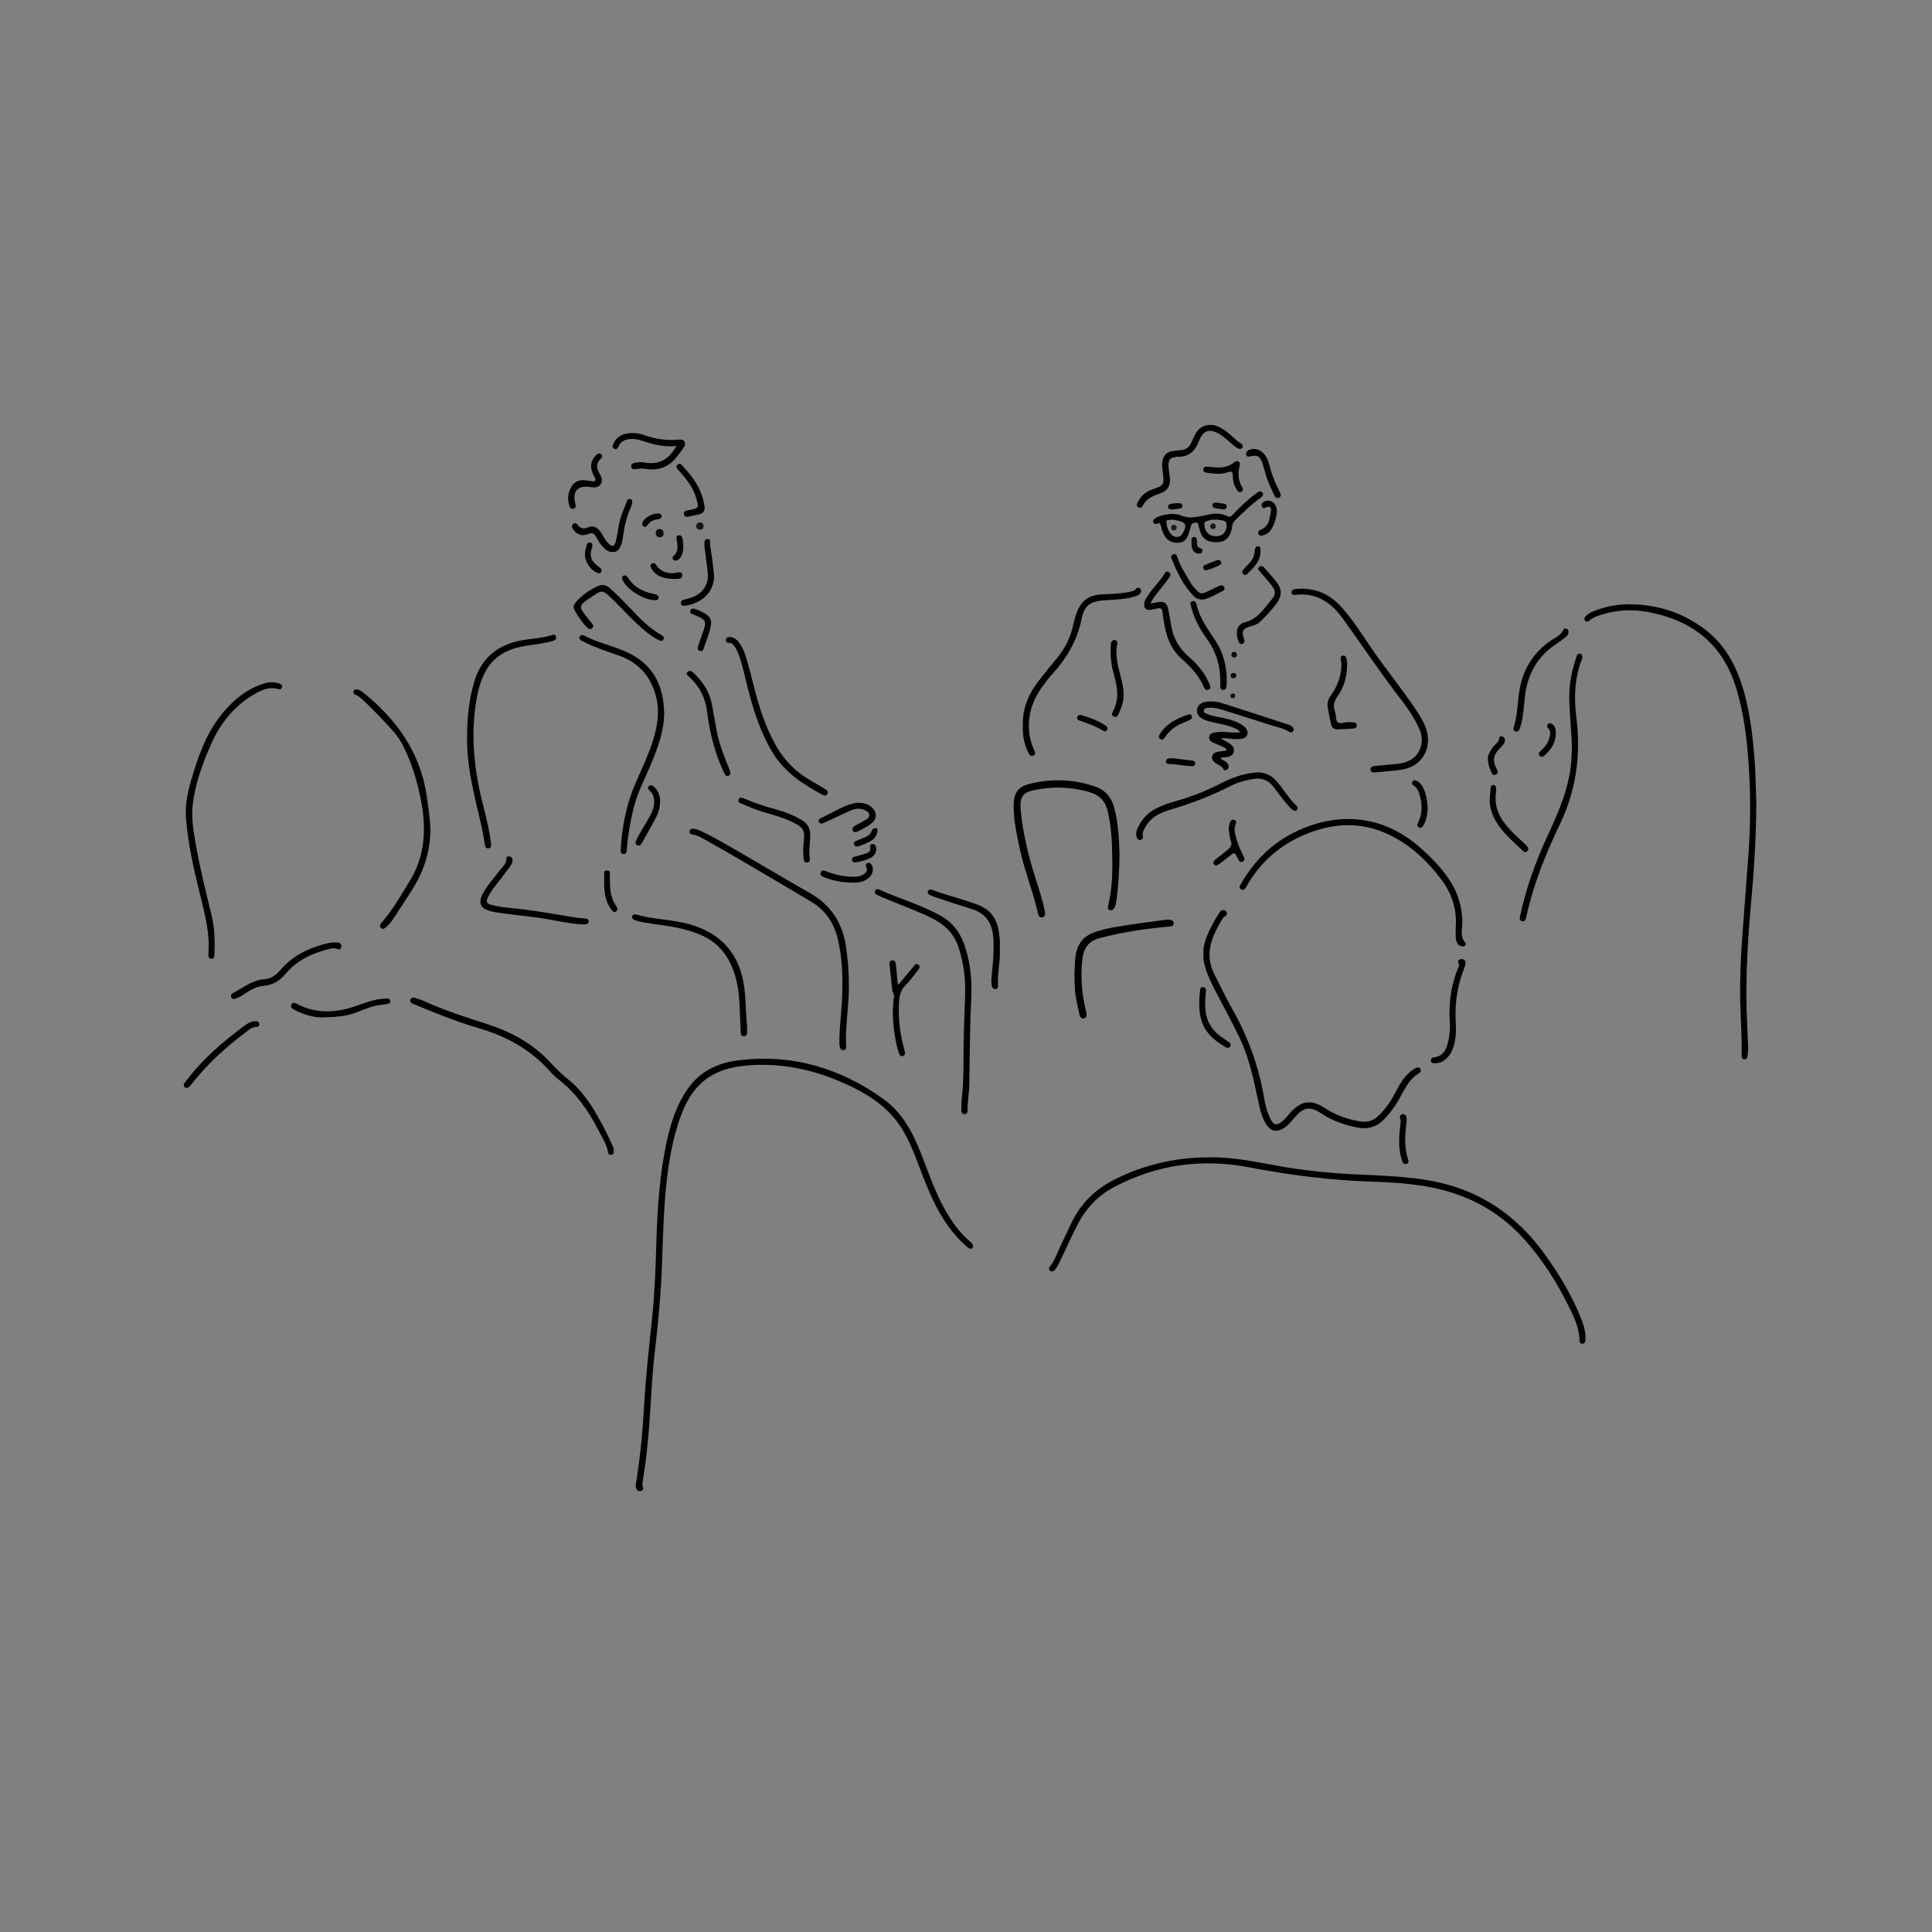 <svg width="700" height="700" viewBox="0 0 700 700" fill="none" xmlns="http://www.w3.org/2000/svg">
<rect x="0" y="0" width="700" height="700" fill="#808080" stroke="none"/>
<g clip-path="url(#clip0_1_2)">
<path d="M232.718 537.862C232.764 538.049 232.802 538.385 232.919 538.689C233.164 539.38 233.016 539.936 232.305 540.175C231.594 540.408 230.967 540.208 230.599 539.503C230.204 538.766 230.334 537.978 230.456 537.209C231.982 527.941 232.854 518.602 233.378 509.224C233.972 498.625 235.168 488.084 236.273 477.523C237.223 468.462 237.546 459.362 237.811 450.256C238.186 437.627 238.994 425.025 241.792 412.661C243.253 406.198 245.36 399.961 249.212 394.461C253.581 388.225 259.921 385.161 267.192 384.224C286.684 381.716 304.289 386.841 320.124 398.223C326.761 402.992 330.509 409.914 333.469 417.347C336.274 424.398 338.627 431.643 342.388 438.287C344.831 442.591 347.643 446.605 351.449 449.83C351.702 450.049 351.96 450.269 352.167 450.528C352.581 451.051 352.794 451.652 352.257 452.182C351.689 452.744 351.159 452.395 350.648 451.962C347.261 449.144 344.495 445.81 342.098 442.126C337.819 435.559 335.182 428.25 332.403 420.998C330.219 415.298 327.886 409.669 323.866 404.951C318.65 398.83 311.819 395.03 304.587 391.934C294.168 387.468 283.278 385.2 271.91 385.943C265.117 386.389 258.603 387.947 253.523 392.968C249.341 397.098 247.189 402.385 245.483 407.866C243.014 415.796 241.876 423.978 241.127 432.218C240.254 441.854 240.151 451.523 239.724 461.178C239.291 470.834 238.328 480.438 237.223 490.042C236.519 496.137 236.124 502.276 235.762 508.41C235.194 517.885 234.444 527.346 232.854 536.718C232.802 537.047 232.777 537.383 232.731 537.862H232.718Z" fill="black"/>
<path d="M438.04 419.324C446.164 419.13 454.773 420.914 463.394 422.478C472.591 424.146 481.853 425.038 491.185 425.503C500.492 425.962 509.831 426.175 519.034 427.927C536.148 431.19 549.462 440.29 559.589 454.295C565.044 461.838 569.794 469.774 573.168 478.48C574.066 480.794 574.603 483.178 574.402 485.686C574.351 486.403 574.027 486.869 573.265 486.856C572.56 486.843 572.295 486.365 572.289 485.738C572.205 480.813 570.001 476.567 567.881 472.327C563.771 464.093 558.794 456.428 552.7 449.506C543.07 438.565 530.926 432.263 516.656 429.853C510.419 428.799 504.131 428.34 497.816 428.153C482.641 427.72 467.654 425.833 452.756 422.976C435.474 419.66 418.962 421.89 403.373 430.26C397.77 433.265 393.646 437.66 390.673 443.231C388.301 447.664 386.349 452.298 384.126 456.81C383.583 457.908 383.079 459.039 382.271 459.983C381.767 460.571 381.114 461.004 380.391 460.371C379.706 459.77 380.145 459.227 380.591 458.651C382.2 456.538 383.015 454.018 384.146 451.659C385.593 448.634 386.989 445.59 388.463 442.585C391.83 435.701 397.078 430.77 403.909 427.325C414.134 422.162 425.87 419.253 438.04 419.337V419.324Z" fill="black"/>
<path d="M636.356 291.784C636.227 303.986 635.548 314.96 634.553 325.922C633.345 339.222 632.472 352.543 632.827 365.914C632.95 370.497 633.228 375.066 633.39 379.648C633.422 380.644 633.248 381.645 633.151 382.647C633.086 383.319 632.821 383.856 632.033 383.836C631.212 383.817 631.057 383.235 631.037 382.563C631.037 382.337 631.024 382.117 631.037 381.891C631.147 375.686 630.669 369.495 630.533 363.29C630.352 355.018 630.688 346.752 631.328 338.505C632.065 328.985 632.769 319.465 633.467 309.945C634.23 299.566 634.333 289.167 633.687 278.781C633.06 268.686 631.981 258.649 628.924 248.909C623.98 233.178 612.941 224.686 597.113 221.745C591.465 220.692 585.887 220.963 580.381 222.663C578.778 223.16 577.175 223.645 575.895 224.828C575.385 225.3 574.777 225.416 574.28 224.828C573.827 224.304 574.099 223.768 574.48 223.322C575.107 222.579 575.934 222.113 576.807 221.726C582.242 219.283 588 218.617 593.856 219.069C602.574 219.742 610.53 222.624 617.556 227.911C625.098 233.579 629.234 241.425 631.768 250.279C633.881 257.666 634.857 265.241 635.535 272.874C636.13 279.563 636.156 286.265 636.363 291.771V291.784H636.356Z" fill="black"/>
<path d="M436.043 345.666C435.888 343.611 436.334 341.724 437.032 339.875C438.241 336.676 439.902 333.703 441.718 330.814C442.105 330.2 442.584 329.612 443.463 329.754C444.025 329.845 444.361 330.213 444.477 330.743C444.658 331.57 444.148 331.964 443.469 332.249C443.333 332.307 443.204 332.456 443.12 332.598C439.191 339.016 436.108 345.485 440.076 353.169C442.202 357.286 444.161 361.494 446.449 365.52C452.149 375.583 456.046 386.266 457.978 397.673C458.437 400.368 459.129 403.031 460.363 405.5C461.436 407.646 462.593 407.878 464.461 406.392C465.611 405.487 466.49 404.317 467.44 403.219C471.286 398.798 475.138 398.216 479.991 401.461C483.973 404.123 488.374 405.603 493.059 406.353C495.625 406.767 497.777 405.907 499.613 404.104C501.991 401.771 503.872 399.089 505.41 396.148C507.129 392.871 508.829 389.582 512.086 387.494C512.461 387.255 512.836 386.99 513.25 386.848C513.741 386.68 514.284 386.712 514.6 387.21C514.956 387.766 514.853 388.393 514.329 388.703C510.128 391.133 508.564 395.541 506.25 399.393C504.893 401.648 503.271 403.71 501.435 405.603C498.74 408.383 495.47 409.262 491.773 408.525C487.204 407.62 482.841 406.146 478.899 403.522C474.569 400.64 472.313 401.06 468.933 405.041C467.744 406.444 466.594 407.911 464.965 408.854C462.419 410.334 460.383 409.876 458.793 407.394C457.138 404.802 456.479 401.829 455.859 398.882C454.236 391.172 452.653 383.461 449.241 376.275C446.752 371.027 443.947 365.934 441.272 360.783C439.675 357.713 438.04 354.656 436.948 351.353C436.328 349.486 435.882 347.585 436.043 345.659V345.647V345.666Z" fill="black"/>
<path d="M405.628 309.971C405.532 315.671 405.208 320.906 404.543 326.122C404.407 327.221 404.213 328.352 403.509 329.269C403.134 329.754 402.604 329.974 402.022 329.715C401.415 329.45 401.298 328.907 401.453 328.306C403.321 321.074 403.082 313.707 402.888 306.339C402.778 302.203 402.281 298.105 401.395 294.053C400.6 290.433 398.474 288.126 394.932 287.066C388.088 285.024 381.166 284.849 374.231 286.375C370.502 287.196 369.436 289.134 369.798 293.225C370.535 301.44 372.441 309.402 374.871 317.268C376.157 321.423 377.67 325.521 378.471 329.819C378.523 330.09 378.626 330.362 378.652 330.64C378.73 331.428 378.549 332.145 377.689 332.359C376.778 332.585 376.338 331.939 376.125 331.208C375.841 330.245 375.698 329.244 375.44 328.274C373.592 321.314 371.006 314.56 369.488 307.509C368.344 302.215 367.193 296.922 367.258 291.455C367.31 287.441 368.88 285.089 372.771 284.087C380.862 282.012 388.935 282.258 396.852 285.005C400.361 286.22 402.61 288.727 403.612 292.334C405.254 298.26 405.448 304.342 405.641 309.984H405.628V309.971Z" fill="black"/>
<path d="M527.481 334.95C527.759 329.134 525.956 323.672 522.317 318.793C517.308 312.071 511.304 306.416 503.762 302.661C492.73 297.168 481.633 298.189 470.801 303.269C462.496 307.166 456.059 313.261 451.548 321.307C451.102 322.108 450.572 322.845 449.609 322.212C448.749 321.643 449.208 320.958 449.641 320.202C454.308 312.097 460.654 305.654 469.05 301.537C484.393 294.007 500.737 294.99 514.458 307.03C518.504 310.585 522.246 314.398 525.232 318.916C528.27 323.517 529.724 328.552 529.84 334.078C529.892 336.566 528.793 339.274 530.939 341.568C531.508 342.176 530.777 342.964 529.86 342.9C528.567 342.803 527.908 341.95 527.63 340.754C527.21 338.925 527.501 337.077 527.468 334.95H527.481Z" fill="black"/>
<path d="M75.623 343.087C75.688 336.243 73.846 329.728 72.243 323.155C70.117 314.418 68.126 305.641 67.402 296.651C67.014 291.855 67.932 287.189 69.276 282.613C71.771 274.108 74.673 265.751 80.341 258.759C84.587 253.524 89.686 249.303 96.376 247.448C97.978 247.002 99.588 247.157 101.171 247.649C101.798 247.843 102.335 248.185 102.186 248.961C102.024 249.794 101.326 249.827 100.732 249.652C97.326 248.683 94.495 250.111 91.729 251.766C84.549 256.051 79.682 262.32 76.366 269.875C73.322 276.797 70.769 283.874 69.826 291.435C69.257 296.043 70.026 300.561 70.789 305.079C72.34 314.282 74.686 323.304 76.819 332.378C77.859 336.825 77.814 341.355 77.704 345.886C77.685 346.687 77.459 347.43 76.528 347.392C75.539 347.359 75.507 346.493 75.507 345.756C75.507 344.865 75.578 343.973 75.623 343.074V343.087Z" fill="black"/>
<path d="M307.559 357.403C307.592 362.786 306.693 369.165 306.5 375.583C306.461 376.811 306.545 378.039 306.577 379.267C306.59 379.894 306.396 380.385 305.718 380.495C305.078 380.598 304.658 380.249 304.399 379.693C304.134 379.112 304.154 378.498 304.147 377.884C304.063 372.959 304.767 368.073 305.026 363.174C305.433 355.393 305.362 347.657 303.507 340.017C302.105 334.239 298.957 329.715 293.858 326.671C284.842 321.288 275.775 315.982 266.714 310.669C262.862 308.413 258.971 306.216 255.067 304.025C253.755 303.288 252.417 302.571 250.899 302.332C250.181 302.215 249.716 301.873 249.871 301.11C250.026 300.373 250.634 300.193 251.306 300.283C252.534 300.451 253.665 300.942 254.77 301.485C260.251 304.161 265.46 307.308 270.727 310.365C278.36 314.792 285.947 319.31 293.612 323.679C301.284 328.054 305.369 334.711 306.577 343.326C307.185 347.65 307.572 351.98 307.559 357.39V357.403Z" fill="black"/>
<path d="M471.564 213.298C477.658 213.298 482.337 215.806 486.163 220.104C490.08 224.505 493.24 229.462 496.524 234.316C501.94 242.323 508.183 249.743 513.469 257.841C515.583 261.079 517.496 264.407 517.386 268.511C517.27 272.693 514.762 276.48 510.865 278.025C509.559 278.542 508.196 278.878 506.813 279.033C503.982 279.343 501.145 279.589 498.307 279.847C497.551 279.918 496.717 279.867 496.569 278.955C496.401 277.908 497.267 277.63 498.068 277.546C500.841 277.255 503.633 277.068 506.405 276.751C511.595 276.163 514.601 273.416 515.111 268.795C515.337 266.785 514.665 264.931 513.812 263.153C512.035 259.456 509.682 256.115 507.187 252.89C500.078 243.693 493.641 234.005 486.861 224.576C485.123 222.165 483.197 219.91 480.709 218.223C477.342 215.948 473.632 214.985 469.573 215.521C468.862 215.618 468.151 215.741 467.97 214.836C467.783 213.867 468.552 213.563 469.282 213.44C470.103 213.304 470.95 213.33 471.557 213.304L471.564 213.298Z" fill="black"/>
<path d="M569.523 270.657C569.387 264.401 568.553 258.183 568.592 251.921C568.624 246.996 569.691 242.297 571.287 237.676C571.507 237.043 571.824 236.687 572.489 236.836C573.136 236.978 573.375 237.489 573.329 238.103C573.31 238.432 573.187 238.756 573.064 239.066C570.473 245.884 570.247 252.974 571.151 260.045C572.896 273.669 570.99 286.62 565.018 299.003C559.861 309.687 555.524 320.68 552.984 332.307C552.81 333.108 552.557 333.981 551.543 333.774C550.405 333.541 550.606 332.585 550.787 331.732C552.958 321.643 556.455 312.007 560.791 302.655C564.197 295.3 567.474 287.906 568.825 279.821C569.329 276.777 569.465 273.72 569.523 270.65V270.657Z" fill="black"/>
<path d="M155.945 300.735C155.88 308.349 153.67 315.296 149.727 321.701C147.504 325.321 145.119 328.836 142.819 332.397C141.998 333.671 141.074 334.86 139.949 335.881C139.38 336.398 138.727 336.863 138.042 336.198C137.377 335.551 137.745 334.886 138.269 334.285C142.392 329.534 145.514 324.086 148.719 318.735C153.857 310.184 154.458 300.807 152.746 291.157C151.472 283.97 149.45 277.023 146.179 270.469C145.203 268.511 144.014 266.682 142.566 265.04C139.115 261.15 135.502 257.408 131.741 253.821C130.856 252.974 129.918 252.166 128.762 251.675C128.238 251.455 127.908 251.08 128.089 250.499C128.29 249.846 128.833 249.723 129.44 249.807C130.313 249.924 130.991 250.428 131.644 250.951C143.646 260.646 152.19 272.46 154.562 288.12C155.195 292.321 155.809 296.515 155.958 300.729L155.945 300.735Z" fill="black"/>
<path d="M351.941 360.259C351.443 371.085 351.333 381.923 351.204 392.762C351.165 395.935 350.512 399.089 350.564 402.275C350.577 403.005 350.402 403.652 349.511 403.697C348.625 403.736 348.308 403.089 348.308 402.385C348.308 400.827 348.328 399.257 348.502 397.706C349.252 391.023 349.052 384.321 349.149 377.619C349.226 372.035 349.498 366.457 349.672 360.873C349.872 354.733 349.194 348.736 347.171 342.893C345.497 338.046 342.123 334.873 337.612 332.656C331.796 329.799 325.662 327.667 319.716 325.127C318.999 324.816 318.288 324.493 317.603 324.125C317.047 323.834 316.763 323.323 317.047 322.729C317.331 322.141 317.874 322.012 318.469 322.276C325.85 325.592 333.689 327.815 340.792 331.777C344.922 334.084 347.682 337.516 349.278 341.969C351.411 347.896 352.141 354.003 351.934 360.259H351.941Z" fill="black"/>
<path d="M222.403 416.83C222.403 417.715 222.287 418.381 221.376 418.42C220.51 418.458 220.348 417.902 220.213 417.133C219.702 414.283 218.015 411.924 216.748 409.391C213.174 402.269 208.605 395.928 202.239 391.004C201.179 390.183 200.216 389.233 199.331 388.231C192.351 380.307 183.516 375.46 173.498 372.545C165.394 370.186 157.586 367.007 149.805 363.762C149.094 363.465 148.39 363.116 148.693 362.198C148.997 361.3 149.773 361.339 150.516 361.597C151.679 361.998 152.856 362.353 153.967 362.864C161.348 366.231 169.078 368.635 176.775 371.136C185.325 373.922 193.062 378.155 199.279 384.825C201.341 387.035 203.467 389.188 205.826 391.062C211.856 395.857 215.553 402.353 219.023 409.009C220.057 410.987 220.975 413.016 221.925 415.039C222.21 415.647 222.442 416.28 222.403 416.817V416.83Z" fill="black"/>
<path d="M240.642 258.267C240.616 264.73 238.432 270.644 236.014 276.493C233.804 281.851 231.012 286.982 229.603 292.663C228.375 297.601 227.503 302.603 227.083 307.67C227.005 308.536 227.063 309.519 225.868 309.448C224.788 309.376 224.859 308.388 224.905 307.618C225.409 299.482 226.915 291.558 230.146 284.035C232.434 278.703 235.006 273.488 236.706 267.916C238.47 262.139 239.149 256.322 237.139 250.466C234.948 244.088 230.637 239.77 224.271 237.528C219.954 236.002 215.579 234.652 211.507 232.519C211.261 232.39 211.003 232.286 210.751 232.163C210.143 231.853 209.691 231.414 210.033 230.703C210.363 230.018 211.048 229.966 211.63 230.276C216.845 233.036 222.733 234.102 227.975 236.694C235.853 240.585 239.86 247.216 240.5 255.928C240.551 256.71 240.597 257.492 240.642 258.267Z" fill="black"/>
<path d="M169.22 266.592C169.284 259.864 169.911 253.226 171.915 246.75C174.746 237.612 181.234 233.075 190.392 231.789C193.54 231.349 196.72 231.071 199.79 230.179C200.449 229.985 201.186 229.727 201.463 230.632C201.741 231.517 201.153 231.969 200.371 232.202C197.36 233.088 194.244 233.43 191.155 233.883C185.002 234.787 179.593 237.011 176.258 242.653C173.97 246.518 173.02 250.828 172.361 255.21C170.48 267.755 172.005 280.035 175.153 292.204C176.245 296.418 177.253 300.658 177.835 304.988C177.867 305.266 177.958 305.537 177.971 305.809C178.003 306.52 177.912 307.224 177.046 307.347C176.096 307.483 175.78 306.824 175.67 306.029C174.804 299.818 173.052 293.801 171.747 287.687C171.075 284.52 170.428 281.334 169.982 278.128C169.452 274.315 169.162 270.463 169.226 266.598L169.22 266.592Z" fill="black"/>
<path d="M442.616 267.71C443.624 268.285 444.684 268.789 445.628 269.461C446.617 270.159 447.366 271.116 447.024 272.447C446.694 273.72 445.628 274.108 444.477 274.308C443.76 274.431 443.036 274.483 442.222 274.573C442.545 275.368 443.366 275.42 443.902 275.827C444.587 276.351 445.234 276.874 445.162 277.85C445.124 278.399 444.839 278.8 444.335 279.007C443.928 279.175 443.45 279.091 443.288 278.735C442.719 277.488 441.407 277.23 440.457 276.506C439.669 275.898 438.971 275.22 439.178 274.147C439.398 273.003 440.283 272.538 441.356 272.369C442.377 272.208 443.405 272.066 444.471 271.911C444.206 270.928 443.43 270.767 442.816 270.469C441.756 269.965 440.651 269.577 439.585 269.08C438.687 268.66 437.905 268.059 438.131 266.908C438.357 265.784 439.288 265.48 440.264 265.357C441.537 265.196 442.803 265.112 444.103 265.228C445.796 265.377 447.509 265.538 449.454 265.305C448.426 264.149 447.237 263.741 446.054 263.315C443.463 262.384 440.722 262.106 438.092 261.357C437.291 261.13 436.483 260.852 435.752 260.471C434.376 259.734 433.439 258.642 433.742 256.962C434.046 255.294 435.313 254.558 436.825 254.305C438.835 253.969 440.871 254.15 442.797 254.764C450.824 257.317 458.832 259.941 466.846 262.546C467.214 262.662 467.57 262.85 467.899 263.05C468.604 263.489 468.959 264.136 468.52 264.892C468.054 265.687 467.447 265.318 466.813 264.944C465.068 263.909 463.058 263.554 461.152 262.946C455.09 261.014 449.034 259.075 442.952 257.201C441.304 256.69 439.604 256.244 437.853 256.438C437.181 256.516 436.224 256.555 436.14 257.466C436.063 258.267 436.896 258.481 437.504 258.733C439.585 259.599 441.834 259.793 443.999 260.323C445.906 260.788 447.773 261.318 449.486 262.313C450.171 262.707 450.811 263.153 451.315 263.761C452.672 265.409 452.065 267.251 449.964 267.658C448.413 267.968 446.849 267.755 445.292 267.593C444.413 267.503 443.527 267.477 442.648 267.412C442.635 267.509 442.629 267.606 442.622 267.703V267.716L442.616 267.71Z" fill="black"/>
<path d="M370.606 262.972C370.354 256.748 372.648 251.513 376.274 246.776C378.51 243.848 380.875 241.018 383.202 238.161C386.007 234.723 387.875 230.845 388.831 226.515C389.122 225.209 389.458 223.904 389.891 222.637C391.591 217.544 394.448 215.502 399.851 215.327C403.089 215.224 406.32 215.075 409.493 214.377C410.249 214.209 411.032 214.08 411.555 213.395C411.962 212.865 412.537 212.755 413.016 213.182C413.597 213.699 413.546 214.39 413.1 214.998C412.647 215.605 411.956 215.864 411.251 216.084C407.91 217.143 404.446 217.227 400.995 217.454C400.549 217.486 400.096 217.454 399.657 217.505C394.803 218.061 392.864 219.393 391.862 224.35C390.272 232.196 386.375 238.646 381.089 244.443C379.925 245.716 378.885 247.119 377.864 248.508C375.698 251.462 374.012 254.648 373.262 258.28C372.325 262.843 372.693 267.264 374.593 271.542C374.923 272.285 375.524 273.203 374.445 273.733C373.327 274.276 372.855 273.294 372.467 272.479C371.026 269.442 370.451 266.23 370.593 262.985V262.966L370.606 262.972Z" fill="black"/>
<path d="M440.509 190.632C440.529 191.292 440.167 191.686 439.514 191.699C438.861 191.712 438.46 191.35 438.454 190.691C438.441 190.038 438.829 189.682 439.462 189.592C440.108 189.644 440.496 189.98 440.516 190.632H440.509Z" fill="black"/>
<path d="M457.455 178.534C456.931 177.732 456.201 178.03 455.555 178.476C455.186 178.728 454.825 178.999 454.476 179.264C451.612 181.429 449.04 183.917 446.591 186.528C445.99 187.162 445.531 187.42 444.607 186.968C442.59 185.973 440.399 185.94 438.215 186.373C436.644 186.684 435.093 187.052 433.503 187.298C431.571 187.601 429.839 187.55 428.049 186.787C426.976 186.328 425.78 186.218 424.242 186.199C422.497 186.444 420.371 186.58 418.529 187.808C418.031 188.138 417.63 188.532 417.856 189.178C418.083 189.818 418.638 190.07 419.201 189.779C420.248 189.223 420.448 189.863 420.623 190.645C420.907 191.906 421.327 193.114 422.012 194.219C423.201 196.132 424.972 196.85 427.163 196.624C429.27 196.417 430.239 195.047 430.724 193.159C430.931 192.352 431.319 191.57 431.435 190.755C431.603 189.534 432.508 189.456 433.374 189.359C434.376 189.243 434.046 190.206 434.259 190.678C434.595 191.434 434.738 192.28 435.022 193.062C435.714 194.976 437.116 196.023 439.113 196.326C443.501 196.998 445.938 195.105 446.468 190.51C446.565 189.663 446.875 189.133 447.47 188.551C450.469 185.617 453.441 182.664 456.88 180.233C457.5 179.794 457.894 179.219 457.455 178.54V178.534ZM428.281 193.605C427.506 194.879 425.353 194.866 424.242 193.515C423.221 192.274 422.717 190.729 422.607 189.204C422.51 187.834 423.983 188.7 424.546 188.222C425.069 188.319 425.502 188.403 425.942 188.474C429.826 189.127 430.33 190.225 428.281 193.605ZM441.291 194.232C438.344 194.607 436.392 192.797 436.353 189.741C436.34 189.114 436.709 188.997 437.116 188.842C438.163 188.448 439.242 188.215 440.373 188.286C440.761 188.286 441.188 188.183 441.537 188.306C442.635 188.694 444.374 188.286 444.406 190.154C444.439 192.565 443.269 193.974 441.291 194.226V194.232ZM425.263 190.122C424.61 190.148 424.261 190.548 424.3 191.201C424.339 191.847 424.714 192.222 425.373 192.184C426.019 192.145 426.329 191.725 426.368 191.085C426.291 190.432 425.903 190.09 425.269 190.115L425.263 190.122Z" fill="black"/>
<path d="M414.063 302.732C414.127 303.437 414.16 304.225 413.132 304.309C412.195 304.387 411.923 303.657 411.742 302.92C411.497 301.944 411.762 301.026 412.156 300.154C413.578 297.006 415.698 294.486 418.858 292.941C421.224 291.784 423.692 290.866 426.219 290.181C431.965 288.63 437.42 286.368 442.694 283.647C446.293 281.792 450.074 280.513 454.12 279.963C457.507 279.505 460.312 280.455 462.535 283.027C465.055 285.942 466.981 289.335 469.812 292.004C470.271 292.437 470.355 293.019 469.857 293.49C469.289 294.02 468.694 293.781 468.209 293.335C466.723 291.972 465.443 290.414 464.228 288.805C463.317 287.603 462.393 286.413 461.494 285.198C459.465 282.445 456.763 281.657 453.5 282.329C451.031 282.839 448.555 283.395 446.313 284.552C438.984 288.333 431.332 291.228 423.434 293.555C419.692 294.66 416.441 296.56 414.651 300.283C414.289 301.039 413.849 301.77 414.043 302.726L414.056 302.739L414.063 302.732Z" fill="#010101"/>
<path d="M264.497 230.793C266.125 230.935 267.16 231.911 268.013 233.139C269.266 234.955 269.99 237.017 270.604 239.105C272.575 245.8 273.913 252.664 276.253 259.25C277.604 263.05 279.2 266.727 281.197 270.23C284.228 275.543 288.377 279.744 293.696 282.788C295.538 283.841 297.361 284.927 299.177 286.026C299.804 286.407 300.159 287.015 299.72 287.732C299.319 288.391 298.654 288.301 298.085 287.997C290.885 284.139 284.151 279.789 279.814 272.479C275.316 264.879 272.711 256.619 270.643 248.127C269.822 244.766 269.092 241.38 267.987 238.096C267.554 236.823 267.056 235.582 266.313 234.458C265.815 233.715 265.272 232.965 264.258 232.9C263.521 232.848 262.836 232.674 262.972 231.769C263.088 230.955 263.805 230.813 264.49 230.8L264.497 230.793Z" fill="black"/>
<path d="M270.688 372.106C270.688 372.72 270.701 373.334 270.688 373.954C270.675 374.775 270.378 375.441 269.46 375.421C268.594 375.408 268.413 374.73 268.381 374C268.219 370.426 268.097 366.852 267.903 363.284C267.521 356.537 266.177 350.093 261.828 344.632C258.06 339.895 252.734 337.956 247.131 336.54C242.574 335.39 237.876 335.034 233.261 334.214C232.053 333.994 230.844 333.748 229.72 333.231C229.131 332.966 228.854 332.481 229.112 331.861C229.338 331.325 229.829 331.182 230.379 331.338C236.635 333.108 243.201 333.089 249.483 334.795C261.485 338.059 268.245 345.886 269.719 358.236C270.268 362.851 270.236 367.491 270.688 372.106Z" fill="black"/>
<path d="M389.29 353.338C389.406 350.662 389.329 347.98 389.878 345.33C390.647 341.627 392.8 339.158 396.341 337.846C400.303 336.385 404.452 335.803 408.589 335.164C413.106 334.459 417.65 333.884 422.18 333.276C422.833 333.186 423.537 333.154 424.171 333.289C424.869 333.444 425.353 333.974 425.231 334.769C425.108 335.519 424.513 335.623 423.841 335.681C415.168 336.456 406.566 337.704 398.144 339.985C394.234 341.045 392.535 343.792 392.134 347.715C391.488 354.01 391.933 360.195 393.478 366.315C393.549 366.587 393.594 366.858 393.653 367.136C393.827 368.015 393.627 368.758 392.67 368.952C391.785 369.133 391.313 368.5 391.145 367.737C390.654 365.559 390.176 363.381 389.781 361.184C389.316 358.592 389.394 355.955 389.29 353.338Z" fill="black"/>
<path d="M210.441 334.892C206.589 334.627 202.808 333.832 199.02 333.154C192.583 332.003 186.049 331.551 179.599 330.536C178.83 330.42 178.061 330.239 177.311 330.013C174.119 329.05 173.266 327.143 174.759 324.125C176.31 320.997 178.746 318.476 180.801 315.691C181.861 314.249 183.503 313.118 183.458 311.012C183.445 310.423 184.033 310.217 184.589 310.307C185.371 310.443 185.726 310.999 185.713 311.748C185.7 312.75 185.112 313.551 184.55 314.301C182.714 316.77 180.821 319.187 178.959 321.637C178.074 322.794 177.298 324.015 176.665 325.333C176.025 326.671 176.426 327.415 177.828 327.802C180.317 328.494 182.876 328.798 185.429 329.03C192.894 329.715 200.255 331.092 207.636 332.294C209.012 332.52 210.402 332.65 211.798 332.772C212.58 332.837 213.323 332.915 213.258 333.936C213.207 334.84 212.476 334.899 211.772 334.899H210.428V334.912L210.441 334.892Z" fill="#010101"/>
<path d="M438.829 153.929C440.535 153.974 442.338 154.925 444.064 156.127C446.08 157.536 447.618 159.533 449.771 160.78C450.275 161.071 450.385 161.588 450.145 162.098C449.893 162.635 449.383 162.751 448.859 162.577C448.161 162.35 447.586 161.905 447.011 161.439C445.324 160.063 443.818 158.466 441.937 157.329C438.325 155.151 435.92 155.816 434.427 159.752C433.025 163.462 430.75 165.672 426.594 165.485C426.213 165.472 425.825 165.627 425.437 165.679C424.016 165.853 423.447 166.7 423.376 168.064C423.292 169.699 423.667 171.282 423.854 172.892C424.19 175.819 423.137 177.823 420.325 178.786C417.727 179.671 415.291 180.634 414.011 183.316C413.714 183.937 413.08 184.156 412.44 183.788C411.762 183.4 411.826 182.76 412.117 182.172C413.222 179.943 414.819 178.269 417.255 177.416C421.857 175.806 421.838 175.768 421.282 170.979C421.159 169.925 420.997 168.859 421.069 167.812C421.249 165.039 422.801 163.553 425.547 163.326C426.329 163.262 427.098 163.139 427.88 163.081C429.748 162.945 430.957 161.963 431.694 160.263C432.198 159.087 432.728 157.904 433.393 156.812C434.55 154.899 436.289 153.949 438.835 153.923L438.829 153.929Z" fill="#010101"/>
<path d="M416.803 218.695C417.805 218.494 418.399 218.384 418.994 218.255C421.831 217.648 422.872 218.358 423.402 221.273C423.718 223.031 424.029 224.789 424.319 226.547C425.063 231.149 427.208 234.936 430.737 237.98C433.6 240.442 436.063 243.241 437.685 246.699C437.898 247.157 438.144 247.597 438.318 248.062C438.564 248.715 438.725 249.439 437.963 249.84C437.142 250.273 436.528 249.788 436.224 249.045C434.479 244.786 431.383 241.599 428.029 238.588C423.97 234.949 422.4 230.115 421.657 224.912C421.495 223.807 421.288 222.708 421.178 221.596C421.062 220.472 420.448 220.207 419.459 220.433C418.638 220.614 417.824 220.814 416.997 220.95C415.194 221.241 414.334 220.388 414.593 218.585C414.754 217.441 415.413 216.523 416.027 215.592C417.869 212.787 420.422 210.532 422.103 207.598C422.374 207.119 422.859 206.906 423.395 207.242C424.087 207.669 424.242 208.334 423.828 208.974C423.195 209.957 422.445 210.861 421.734 211.799C420.099 213.964 418.16 215.909 416.809 218.688L416.803 218.695Z" fill="#010101"/>
<path d="M362.268 343.759C362.521 348.29 361.267 352.743 361.616 357.286C361.661 357.842 361.377 358.275 360.788 358.366C360.149 358.469 359.703 358.172 359.489 357.564C359.069 356.375 359.153 355.141 359.27 353.919C359.735 349.253 360.22 344.6 359.903 339.888C359.554 334.666 357.357 331.001 352.147 329.399C347.727 328.035 343.338 326.542 338.944 325.094C338.31 324.888 337.69 324.629 337.082 324.338C336.514 324.067 335.919 323.679 336.21 322.942C336.527 322.147 337.263 322.218 337.929 322.445C338.717 322.71 339.48 323.078 340.275 323.33C344.373 324.623 348.496 325.825 352.568 327.188C355.224 328.08 357.79 329.231 359.567 331.557C361.564 334.168 361.945 337.283 362.236 340.405C362.34 341.51 362.249 342.635 362.249 343.753H362.262L362.268 343.759Z" fill="#010101"/>
<path d="M207.842 220.032C207.829 219.179 208.308 218.552 208.831 217.964C211.009 215.495 213.691 213.692 216.658 212.335C218.17 211.643 219.573 211.896 220.852 213.014C223.509 215.334 225.952 217.867 228.375 220.42C231.846 224.078 235.323 227.697 239.789 230.173C240.416 230.522 240.713 231.052 240.358 231.698C239.983 232.396 239.311 232.247 238.742 231.976C236.913 231.103 235.316 229.882 233.752 228.615C229.358 225.048 225.7 220.717 221.615 216.833C218.299 213.686 218.293 213.634 214.448 216.187C209.439 219.515 209.419 219.677 213.155 224.24C213.685 224.886 214.228 225.532 214.706 226.217C215.016 226.663 215.016 227.174 214.603 227.594C214.247 227.95 213.814 227.975 213.362 227.814C212.153 227.374 207.823 221.254 207.842 220.032Z" fill="#010101"/>
<path d="M245.076 161.575C240.299 162.111 236.027 160.838 231.781 159.436C230.831 159.119 229.829 159.022 228.802 159.054C226.708 159.119 224.963 159.726 224.071 161.833C223.774 162.544 223.263 162.971 222.5 162.59C221.802 162.234 221.925 161.581 222.164 160.98C223.16 158.466 225.163 157.296 227.703 156.999C229.48 156.792 231.297 156.876 233.003 157.503C237.094 159.009 241.301 159.681 245.657 159.319C246.523 159.242 247.538 159.093 248.036 160.101C248.533 161.116 247.906 161.924 247.338 162.693C246.607 163.682 245.89 164.677 245.127 165.64C242.309 169.195 238.658 170.597 234.166 169.906C232.899 169.712 231.607 169.725 230.334 169.957C229.552 170.1 228.808 170.022 228.692 169.046C228.589 168.206 229.17 167.863 229.901 167.728C231.057 167.501 232.214 167.333 233.391 167.553C238.632 168.536 242.4 166.519 245.082 161.581V161.568L245.076 161.575Z" fill="#010101"/>
<path d="M123.72 342.751C123.643 343.746 123.068 344.238 122.156 343.83C121.187 343.404 120.315 343.585 119.39 343.805C113.128 345.33 107.518 347.967 103.272 353.034C101.3 355.386 98.864 356.879 95.697 357.151C93.144 357.377 90.902 358.553 88.795 359.968C87.728 360.686 86.629 361.352 85.427 361.817C84.775 362.069 84.18 362.03 83.831 361.384C83.476 360.731 83.773 360.124 84.368 359.82C88.064 357.939 91.315 355.082 95.736 354.805C98.101 354.656 99.937 353.383 101.43 351.618C106.031 346.164 112.094 343.326 118.867 341.724C120.024 341.452 121.187 341.42 122.357 341.504C123.107 341.556 123.611 341.924 123.72 342.732V342.751Z" fill="#010101"/>
<path d="M325.526 356.756C327.414 354.475 329.152 352.368 330.897 350.274C331.388 349.679 331.886 348.8 332.765 349.518C333.554 350.164 333.062 350.953 332.552 351.58C331.085 353.409 329.708 355.335 328.073 357.002C326.367 358.734 325.863 360.763 325.733 363.038C325.404 368.777 326.018 374.407 327.562 379.939C327.666 380.314 327.763 380.695 327.847 381.076C327.982 381.729 327.918 382.356 327.187 382.595C326.367 382.867 325.914 382.343 325.695 381.645C324.867 379.092 324.383 376.449 323.995 373.799C323.387 369.579 323.323 365.339 323.904 361.119C324.034 360.175 323.361 359.568 323.277 358.734C322.987 355.735 322.631 352.743 322.321 349.751C322.237 348.949 322.192 348.051 323.284 347.96C324.376 347.863 324.492 348.82 324.589 349.57C324.796 351.231 324.925 352.898 325.055 354.572C325.106 355.244 325.081 355.91 325.526 356.769V356.756Z" fill="#010101"/>
<path d="M548.35 263.735C550.121 258.545 549.714 253.065 550.974 247.849C552.48 241.625 555.821 236.668 560.895 232.784C562.847 231.284 565.399 230.483 566.563 228.021C566.737 227.646 567.248 227.685 567.629 227.84C568.088 228.034 568.295 228.428 568.301 228.906C568.314 229.772 567.836 230.393 567.203 230.884C566.059 231.769 564.902 232.655 563.693 233.456C557.01 237.89 553.52 244.184 552.545 252.056C552.131 255.43 552.028 258.849 551.207 262.164C551.019 262.921 550.761 263.664 550.451 264.375C550.205 264.944 549.694 265.209 549.074 265.028C548.389 264.834 548.369 264.252 548.344 263.735H548.35Z" fill="#010101"/>
<path d="M525.193 368.461C525.012 361.927 526.072 356.317 528.218 350.894C528.451 350.306 528.858 349.751 528.464 349.007C528.082 348.29 528.354 347.669 529.226 347.54C530.202 347.385 530.952 347.753 530.991 348.807C531.01 349.447 530.79 350.132 530.538 350.739C528.134 356.737 527.126 362.954 527.41 369.417C527.526 372.087 527.656 374.782 527.1 377.438C526.686 379.435 526.021 381.316 524.683 382.893C523.39 384.418 521.774 385.303 519.719 385.245C519.041 385.226 518.459 385.025 518.42 384.25C518.388 383.604 518.821 383.203 519.448 383.132C522.925 382.718 524.095 380.185 524.741 377.263C525.439 374.129 525.458 370.949 525.2 368.461H525.193Z" fill="#010101"/>
<path d="M264.626 279.776C264.626 280.532 264.426 280.92 263.954 281.088C263.495 281.256 263.023 281.166 262.752 280.758C262.442 280.3 262.209 279.789 261.976 279.285C258.926 272.447 257.09 265.286 256.192 257.867C255.584 252.838 253.426 248.605 249.671 245.199C249.128 244.708 248.365 244.197 249.128 243.441C249.806 242.769 250.595 243.15 251.209 243.732C254.531 246.867 257.032 250.512 257.911 255.081C258.551 258.422 259.074 261.79 259.734 265.131C260.632 269.7 262.364 274.005 264.096 278.302C264.322 278.871 264.523 279.446 264.645 279.783H264.632L264.626 279.776Z" fill="#010101"/>
<path d="M290.995 307.741C291.092 306.494 291.144 305.208 291.286 303.935C291.596 301.156 291.014 299.999 288.539 298.603C284.661 296.412 280.37 295.339 276.149 294.079C273.629 293.322 271.244 292.243 268.82 291.235C268.135 290.951 267.295 290.731 267.58 289.781C267.909 288.701 268.872 288.999 269.551 289.29C273.306 290.892 277.151 292.204 281.094 293.245C284.286 294.092 287.337 295.307 290.226 296.942C292.456 298.208 293.58 299.973 293.561 302.655C293.548 305.492 292.908 308.323 293.431 311.167C293.554 311.839 293.225 312.401 292.481 312.511C291.719 312.621 291.292 312.071 291.208 311.451C291.053 310.242 291.047 309.008 290.982 307.748L290.995 307.741Z" fill="#010101"/>
<path d="M221.99 200.004C220.465 200.081 219.502 199.215 218.584 198.304C217.421 197.147 216.671 195.693 215.844 194.303C215.191 193.205 214.402 192.946 213.181 193.47C210.906 194.439 208.883 193.715 207.565 191.621C207.209 191.052 207.022 190.477 207.565 189.947C208.191 189.34 208.877 189.566 209.31 190.148C210.389 191.608 211.559 191.757 213.22 191.014C214.842 190.296 216.374 191.04 217.556 192.668C218.506 193.98 219.12 195.518 220.251 196.701C221.802 198.323 222.617 198.162 223.147 195.984C223.625 194.032 223.942 192.041 224.271 190.064C224.762 187.11 226.1 184.447 227.102 181.668C227.309 181.093 227.69 180.692 228.362 180.828C229.093 180.977 229.151 181.584 229.054 182.14C228.957 182.735 228.776 183.342 228.53 183.892C226.979 187.278 226.184 190.865 225.706 194.536C225.532 195.867 225.292 197.192 224.614 198.381C224.026 199.409 223.198 200.12 221.996 199.997L221.983 199.984L221.99 200.004Z" fill="#010101"/>
<path d="M116.482 368.622C113.632 368.622 110.006 367.653 106.594 365.837C105.805 365.417 105.062 364.854 105.624 363.879C106.161 362.948 106.981 363.426 107.679 363.788C114.356 367.259 121.252 367.013 128.167 364.764C131.773 363.594 135.257 362.05 139.115 361.849C139.503 361.83 139.891 361.726 140.279 361.739C140.906 361.759 141.364 362.082 141.39 362.748C141.41 363.336 141.015 363.646 140.447 363.73C139.348 363.898 138.236 364.06 137.138 364.221C134.404 364.628 131.896 365.746 129.356 366.748C125.543 368.254 121.549 368.532 116.488 368.622H116.482Z" fill="#010101"/>
<path d="M92.42 370.018C93.164 369.986 93.855 370.161 93.946 370.988C94.043 371.854 93.429 372.074 92.64 372.106C91.27 372.151 90.268 373.056 89.26 373.812C82.002 379.273 75.281 385.31 69.664 392.49C69.289 392.968 68.882 393.44 68.417 393.841C67.958 394.229 67.402 394.345 66.905 393.854C66.484 393.44 66.478 392.917 66.782 392.477C67.247 391.786 67.796 391.152 68.314 390.493C73.891 383.326 80.735 377.515 87.948 372.093C89.273 371.098 90.63 370.051 92.42 370.018Z" fill="#010101"/>
<path d="M448.122 229.41C448.084 227.407 449.118 225.952 450.927 225.513C455.71 224.343 458.05 220.401 460.874 217.047C462.315 215.334 462.192 214.022 460.79 212.186C459.465 210.467 458.004 208.845 456.576 207.203C456.091 206.641 455.439 206.079 456.246 205.387C456.944 204.793 457.636 205.2 458.14 205.782C459.685 207.546 461.294 209.259 462.69 211.133C464.487 213.55 464.474 215.806 462.768 218.255C460.913 220.918 458.67 223.264 456.305 225.481C455.245 226.476 453.797 226.638 452.498 227.122C450.281 227.943 449.919 228.628 450.54 230.923C450.63 231.246 450.759 231.556 450.83 231.885C450.953 232.487 450.843 233.036 450.216 233.275C449.486 233.546 449.047 233.126 448.782 232.493C448.368 231.504 448.122 230.477 448.122 229.404V229.41Z" fill="#010101"/>
<path d="M442.131 246.182C442.08 240.766 440.457 235.841 437.291 231.478C434.667 227.872 432.579 224.039 431.545 219.677C431.37 218.94 431.06 218.145 431.984 217.829C432.857 217.538 433.374 218.262 433.536 218.985C434.608 223.994 437.646 227.943 440.36 232.105C443.476 236.875 444.671 242.226 444.458 247.894C444.445 248.334 444.38 248.786 444.258 249.206C444.103 249.749 443.702 250.033 443.12 249.982C442.538 249.93 442.17 249.588 442.151 249.012C442.105 248.062 442.138 247.119 442.138 246.169L442.131 246.182Z" fill="#010101"/>
<path d="M488.102 240.766C487.986 244.999 487.088 248.831 484.696 252.147C483.384 253.963 482.829 255.734 483.727 257.892C484.238 259.12 483.74 260.885 484.696 261.68C485.672 262.494 487.249 261.518 488.574 261.647C489.13 261.699 489.692 261.66 490.248 261.699C490.972 261.757 491.625 262.029 491.605 262.869C491.586 263.722 490.881 263.935 490.183 263.981C488.296 264.097 486.396 264.226 484.502 264.258C483.191 264.284 482.46 263.464 482.208 262.242C481.801 260.277 481.407 258.306 481.058 256.335C480.786 254.771 481.219 253.355 482.137 252.076C484.334 249.025 485.698 245.665 485.97 241.877C486.047 240.863 485.983 239.88 485.802 238.891C485.692 238.31 485.75 237.722 486.461 237.56C487.198 237.398 487.618 237.793 487.799 238.484C488.025 239.298 488.141 240.119 488.096 240.779L488.102 240.766Z" fill="#010101"/>
<path d="M310.759 290.815C312.943 290.886 314.701 291.312 316.084 292.708C317.758 294.395 317.739 296.606 315.948 298.157C314.378 299.514 312.491 300.393 310.642 301.304C309.996 301.621 309.266 301.634 308.943 300.832C308.632 300.083 309.059 299.572 309.725 299.21C311.05 298.499 312.387 297.801 313.673 297.019C314.326 296.625 315.069 296.14 314.927 295.21C314.792 294.279 314.042 293.852 313.253 293.503C311.554 292.747 309.847 292.922 308.225 293.639C305.265 294.951 302.363 296.373 299.436 297.737C298.983 297.95 298.524 298.163 298.046 298.305C297.458 298.473 296.889 298.383 296.644 297.75C296.424 297.187 296.734 296.748 297.232 296.522C301.174 294.705 304.832 292.262 309.072 291.106C309.712 290.931 310.384 290.879 310.772 290.821L310.759 290.815Z" fill="#010101"/>
<path d="M258.693 208.108C259.016 214.953 253.684 218.604 248.514 219.425C247.822 219.535 246.93 219.651 246.717 218.682C246.484 217.622 247.363 217.396 248.12 217.176C248.921 216.937 249.755 216.782 250.537 216.504C254.88 214.959 256.974 211.514 256.392 206.971C256.017 204.095 255.655 201.219 255.294 198.336C255.261 198.058 255.229 197.774 255.242 197.503C255.287 196.591 254.996 195.312 256.353 195.286C257.769 195.253 257.174 196.552 257.284 197.341C257.549 199.163 257.827 200.98 258.066 202.809C258.299 204.579 258.486 206.35 258.693 208.121V208.108Z" fill="#010101"/>
<path d="M211.83 173.984C212.716 174.107 213.594 174.242 214.473 174.359C215.637 174.514 216.102 174.152 215.488 172.982C214.751 171.599 214.066 170.209 214.208 168.548C214.338 167.01 215.01 165.776 216.128 164.774C216.664 164.296 217.337 164.057 217.912 164.697C218.455 165.298 218.093 165.828 217.602 166.286C215.992 167.799 216.05 169.473 217.059 171.289C217.789 172.607 218.649 174.036 217.589 175.503C216.542 176.957 214.874 176.575 213.401 176.407C209.368 175.955 207.603 177.797 208.288 181.843C208.353 182.224 208.495 182.599 208.553 182.987C208.65 183.601 208.456 184.111 207.817 184.312C207.17 184.512 206.692 184.189 206.459 183.633C205.432 181.203 205.716 178.812 206.918 176.543C207.946 174.611 209.665 173.861 211.837 173.977L211.824 173.99L211.83 173.984Z" fill="#010101"/>
<path d="M403.728 231.834C404.517 231.982 404.969 232.467 404.808 233.243C404 237.03 404.885 240.656 405.822 244.275C406.779 247.959 407.774 251.636 406.553 255.449C406.178 256.613 405.693 257.744 405.208 258.868C404.911 259.56 404.342 259.961 403.593 259.65C402.791 259.321 402.785 258.61 403.14 257.957C405.596 253.478 404.911 248.935 403.567 244.32C402.552 240.817 402.19 237.217 402.468 233.559C402.533 232.693 402.804 232.054 403.722 231.834H403.728Z" fill="#010101"/>
<path d="M435.875 217.247C434.382 217.227 433.452 216.917 432.702 216.168C428.785 212.257 426.484 207.384 424.474 202.343C424.216 201.697 424.371 201.083 425.082 200.831C425.929 200.521 426.349 201.109 426.556 201.781C427.493 204.857 429.27 207.507 430.834 210.267C431.416 211.288 432.081 212.245 432.876 213.117C434.938 215.392 435.177 215.444 438.008 214.048C439.307 213.408 440.619 212.794 441.944 212.206C442.558 211.934 443.165 212.005 443.534 212.665C443.825 213.175 443.734 213.77 443.249 214.002C440.703 215.224 438.299 216.794 435.882 217.247H435.875Z" fill="#010101"/>
<path d="M539.748 289.406C539.864 288.068 539.981 286.737 540.097 285.399C540.149 284.83 540.388 284.429 541.008 284.416C541.603 284.404 541.978 284.772 542.036 285.321C542.107 285.929 542.126 286.556 542.036 287.157C541.428 291.073 542.469 294.557 544.75 297.737C546.489 300.16 548.583 302.248 550.819 304.2C551.704 304.969 552.538 305.802 553.327 306.668C553.766 307.153 553.889 307.812 553.411 308.349C552.9 308.918 552.26 308.762 551.775 308.297C548.305 304.904 544.479 301.841 541.978 297.562C540.511 295.042 539.703 292.353 539.748 289.412V289.406Z" fill="#010101"/>
<path d="M436.974 358.825C436.638 362.024 436.47 364.79 437.013 367.569C437.769 371.46 440.115 374.148 443.308 376.242C443.96 376.669 444.607 377.108 445.24 377.561C445.789 377.955 446.1 378.517 445.718 379.151C445.324 379.803 444.613 379.739 444.077 379.416C440.276 377.16 436.883 374.536 435.416 370.083C434.175 366.315 434.46 362.496 434.809 358.663C434.867 358.017 435.203 357.59 435.888 357.668C436.838 357.765 436.987 358.463 436.974 358.831V358.825Z" fill="#010101"/>
<path d="M255.319 183.698C255.39 185.087 254.796 185.973 253.445 186.302C252.146 186.619 250.847 186.923 249.529 187.155C248.798 187.285 247.965 187.291 247.796 186.328C247.616 185.268 248.449 185.055 249.238 184.874C249.289 184.861 249.348 184.861 249.399 184.848C253.361 184.111 253.322 184.124 252.191 180.259C251.06 176.382 248.507 173.434 245.961 170.474C245.418 169.841 244.578 169.188 245.463 168.374C246.336 167.573 246.982 168.419 247.538 169.027C250.944 172.775 253.949 176.763 254.957 181.894C255.074 182.496 255.19 183.09 255.306 183.691H255.319V183.698Z" fill="#010101"/>
<path d="M446.203 305.55C445.686 304.109 445.466 302.681 445.272 301.246C445.117 300.115 445.234 299.01 445.654 297.963C445.919 297.31 446.468 296.793 447.231 297.071C448.064 297.368 447.942 298.034 447.67 298.738C446.953 300.58 447.547 302.371 448.026 304.128C448.594 306.229 449.596 308.174 450.507 310.145C450.837 310.863 451.238 311.716 450.281 312.188C449.202 312.711 448.84 311.768 448.465 311.012C447.302 308.653 447.321 308.672 445.33 310.301C444.122 311.289 442.875 312.227 441.614 313.151C441.046 313.564 440.341 313.823 439.843 313.106C439.352 312.401 439.83 311.852 440.393 311.406C441.879 310.23 443.392 309.086 444.846 307.871C445.57 307.263 446.138 306.513 446.203 305.55Z" fill="#020202"/>
<path d="M239.149 290.453C239.181 293.038 238.283 295.138 237.178 297.155C235.685 299.902 234.14 302.61 232.634 305.344C232.253 306.035 231.742 306.649 230.928 306.255C229.985 305.802 230.282 304.962 230.631 304.225C231.865 301.595 233.513 299.197 234.935 296.67C236.002 294.77 236.997 292.838 237.036 290.576C237.068 288.986 236.622 287.603 235.433 286.517C234.89 286.019 234.431 285.509 235.084 284.843C235.678 284.229 236.363 284.5 236.874 284.972C238.529 286.504 239.259 288.43 239.149 290.466V290.453Z" fill="#010101"/>
<path d="M454.327 162.661C455.975 162.693 457.39 163.578 458.457 165.078C459.148 166.047 459.562 167.159 459.853 168.29C460.674 171.554 461.83 174.688 463.394 177.668C463.55 177.965 463.705 178.262 463.815 178.579C464.047 179.238 464.209 179.962 463.44 180.343C462.574 180.77 462.063 180.162 461.733 179.471C460.583 177.047 459.375 174.656 458.631 172.064C458.25 170.726 457.92 169.363 457.474 168.038C456.518 165.22 455.6 164.729 452.744 165.388C452.336 165.485 451.942 165.479 451.684 165.104C451.367 164.645 451.425 164.16 451.729 163.695C452.142 163.068 453.034 162.667 454.327 162.654V162.661Z" fill="#010101"/>
<path d="M437.562 169.111C438.674 169.201 439.779 169.305 440.89 169.376C443.204 169.524 445.311 168.962 447.159 167.534C447.677 167.14 448.206 166.842 448.82 167.301C449.363 167.702 449.26 168.29 449.131 168.833C448.465 171.534 448.627 174.132 450.061 176.582C450.397 177.157 450.488 177.79 449.809 178.185C449.131 178.585 448.62 178.165 448.252 177.642C447.153 176.084 446.688 174.262 446.675 172.439C446.662 170.636 446.003 170.694 444.632 171.166C442.248 171.993 439.779 171.625 437.349 171.302C436.612 171.205 435.849 170.907 436.011 169.938C436.147 169.078 436.858 169.014 437.568 169.117L437.562 169.111Z" fill="#010101"/>
<path d="M308.619 319.814C305.207 319.678 301.859 319.168 298.679 317.849C297.917 317.533 296.921 317.216 297.361 316.111C297.8 315.006 298.731 315.445 299.507 315.749C302.706 316.996 306.008 317.681 309.447 317.675C310.694 317.675 311.896 317.429 312.95 316.744C313.854 316.156 314.443 315.381 313.9 314.217C313.609 313.59 313.564 312.983 314.339 312.705C315.031 312.453 315.502 312.853 315.845 313.429C316.646 314.76 316.259 316.686 314.863 317.972C313.092 319.601 310.901 319.872 308.613 319.814H308.619Z" fill="#010101"/>
<path d="M257.633 226.114C257.207 229.281 255.843 232.17 254.88 235.188C254.68 235.802 254.143 236.035 253.529 235.847C252.754 235.615 252.702 234.949 252.889 234.341C253.361 232.797 253.885 231.271 254.44 229.753C256.192 224.944 256.063 224.64 251.37 222.708C250.711 222.437 249.819 222.262 250.123 221.267C250.453 220.207 251.312 220.478 252.075 220.73C253.406 221.17 254.667 221.764 255.817 222.559C257.039 223.406 257.814 224.505 257.64 226.114H257.633Z" fill="#020202"/>
<path d="M517.302 292.676C517.224 294.919 516.856 296.993 515.828 298.9C515.473 299.553 514.975 300.244 514.129 299.818C513.276 299.391 513.521 298.596 513.857 297.918C515.486 294.609 515.311 291.222 514.297 287.809C513.928 286.575 513.405 285.405 512.235 284.656C511.731 284.326 511.382 283.848 511.718 283.247C512.099 282.562 512.778 282.659 513.347 282.917C514.342 283.382 514.988 284.235 515.505 285.186C516.798 287.551 517.095 290.149 517.308 292.67L517.302 292.676Z" fill="#020202"/>
<path d="M509.643 406.036C509.34 408.945 509.023 411.717 509.165 414.522C509.256 416.319 509.521 418.077 510.083 419.783C510.335 420.552 510.606 421.418 509.527 421.716C508.519 421.987 508.189 421.173 507.937 420.397C506.522 416.073 506.864 411.679 507.401 407.284C507.472 406.728 507.621 406.179 507.401 405.629C507.162 405.028 507.019 404.44 507.595 403.949C507.97 403.632 508.39 403.561 508.842 403.794C509.54 404.156 509.676 404.789 509.643 405.494C509.63 405.72 509.643 405.94 509.643 406.036Z" fill="#020202"/>
<path d="M462.645 185.527C462.399 187.556 461.863 189.805 460.577 191.828C459.82 193.011 458.748 193.76 457.364 194.019C456.783 194.122 456.201 194.097 455.956 193.45C455.691 192.752 456.02 192.222 456.673 191.983C460.001 190.755 460.014 187.692 460.493 184.964C460.68 183.904 459.988 183.232 458.812 183.814C458.108 184.163 457.494 184.292 457.184 183.439C456.893 182.618 457.365 182.063 458.082 181.701C460.35 180.589 462.742 182.424 462.645 185.527Z" fill="#020202"/>
<path d="M237.268 217.441C233.313 217.492 227.063 213.563 225.532 210.079C225.305 209.569 225.228 209.11 225.693 208.722C226.223 208.276 226.727 208.451 227.18 208.884C227.341 209.039 227.49 209.213 227.606 209.401C229.7 212.768 232.912 214.364 236.648 215.133C236.977 215.205 237.301 215.295 237.617 215.392C238.264 215.592 238.755 215.954 238.587 216.704C238.438 217.376 237.869 217.486 237.268 217.454V217.441Z" fill="#020202"/>
<path d="M539.082 274.774C539.102 273.539 539.864 272.156 540.847 270.812C541.674 269.674 543.115 268.957 543.225 267.296C543.251 266.921 543.742 266.708 544.169 266.798C544.692 266.908 545.086 267.206 545.222 267.755C545.409 268.53 545.138 269.19 544.647 269.765C544.104 270.398 543.555 271.038 542.973 271.639C541.125 273.552 540.776 275.666 542.003 278.063C542.437 278.91 543.251 280.106 541.971 280.681C540.679 281.256 540.407 279.795 540 278.942C539.444 277.779 539.089 276.545 539.089 274.767L539.082 274.774Z" fill="#020202"/>
<path d="M218.907 319.304C218.907 318.799 218.836 318.289 218.92 317.798C219.069 316.912 218.345 315.426 219.889 315.393C221.46 315.355 220.891 316.835 220.936 317.733C221.027 319.575 220.949 321.41 221.266 323.246C221.576 324.984 222.119 326.594 223.108 328.054C223.586 328.772 224.207 329.586 223.244 330.219C222.274 330.853 221.738 329.903 221.266 329.237C219.166 326.245 218.862 322.813 218.894 319.31L218.907 319.304Z" fill="#010101"/>
<path d="M431.881 259.715C431.894 260.407 431.442 260.73 430.912 260.956C430 261.363 429.063 261.731 428.145 262.119C425.612 263.192 423.583 264.86 422.057 267.147C421.67 267.736 421.172 268.278 420.416 267.794C419.627 267.277 419.847 266.572 420.274 265.9C422.678 262.074 426.478 260.284 430.537 258.888C431.196 258.662 431.745 258.959 431.881 259.709V259.715Z" fill="#020202"/>
<path d="M563.693 265.822C563.641 269.125 561.993 271.626 559.609 273.733C559.066 274.211 558.381 274.451 557.825 273.811C557.256 273.158 557.657 272.557 558.187 272.072C559.402 270.973 560.5 269.778 561.05 268.22C561.593 266.708 562.22 265.157 560.817 263.696C560.442 263.302 560.455 262.759 560.895 262.339C561.321 261.932 561.819 261.983 562.278 262.281C563.603 263.115 563.725 264.433 563.693 265.822Z" fill="#020202"/>
<path d="M244.229 209.769C241.398 209.692 238.839 209.291 236.893 207.216C236.448 206.738 236.079 206.156 235.801 205.562C235.543 205.012 235.698 204.444 236.286 204.14C236.816 203.862 237.301 204.069 237.598 204.521C239.647 207.636 242.581 208.076 245.935 207.346C246.549 207.21 247.053 207.475 247.182 208.141C247.344 208.923 246.963 209.491 246.226 209.646C245.528 209.789 244.785 209.743 244.229 209.782V209.769Z" fill="#030303"/>
<path d="M211.927 200.74C211.888 199.545 212.328 198.446 212.644 197.328C212.825 196.688 213.271 196.423 213.918 196.578C214.519 196.721 214.674 197.212 214.629 197.742C214.596 198.123 214.493 198.504 214.364 198.866C213.504 201.367 214.286 203.326 216.322 204.877C216.677 205.142 217.039 205.413 217.382 205.685C217.925 206.111 218.203 206.673 217.795 207.275C217.375 207.901 216.761 207.753 216.16 207.455C213.672 206.228 211.888 203.416 211.927 200.74Z" fill="#020202"/>
<path d="M391.811 259.082C394.861 259.986 397.931 261.105 400.684 262.966C401.272 263.36 401.473 263.948 401.059 264.556C400.665 265.131 400.064 265.002 399.566 264.691C396.987 263.102 394.163 262.1 391.313 261.15C390.647 260.93 390.033 260.562 390.318 259.702C390.531 259.062 391.1 258.985 391.811 259.082Z" fill="#030303"/>
<path d="M456.692 199.319C456.919 203.229 454.333 205.542 451.89 207.927C451.47 208.341 450.889 208.509 450.404 207.979C449.964 207.501 450.048 206.926 450.43 206.454C450.953 205.807 451.509 205.174 452.117 204.605C453.564 203.261 454.495 201.684 454.572 199.661C454.585 199.441 454.637 199.222 454.702 199.008C454.889 198.401 455.135 197.8 455.936 197.929C456.744 198.065 456.757 198.705 456.692 199.306V199.319Z" fill="#020202"/>
<path d="M317.519 307.618C317.409 309.292 316.498 310.301 315.179 310.953C313.622 311.735 311.922 312.097 310.229 312.414C309.602 312.53 308.917 312.511 308.723 311.742C308.51 310.902 309.117 310.54 309.809 310.346C311.146 309.958 312.51 309.654 313.822 309.202C314.604 308.937 315.412 308.517 315.302 307.444C315.225 306.707 315.069 305.802 316.11 305.796C317.267 305.796 317.403 306.817 317.512 307.618H317.519Z" fill="#020202"/>
<path d="M425.069 274.735C427.286 275 429.606 275.278 431.933 275.569C432.534 275.646 433.051 275.892 433.044 276.583C433.031 277.262 432.508 277.598 431.92 277.592C430.815 277.572 429.703 277.462 428.598 277.327C427.105 277.146 425.631 276.803 424.119 276.842C423.389 276.855 422.484 276.913 422.458 275.918C422.426 274.884 423.305 274.754 424.132 274.735C424.41 274.735 424.688 274.735 425.082 274.735H425.069Z" fill="#030303"/>
<path d="M310.817 306.681C310.061 306.72 309.595 306.584 309.421 305.996C309.246 305.421 309.518 304.975 310.009 304.749C310.869 304.348 311.76 304.012 312.646 303.67C314.016 303.133 315.334 302.584 315.864 300.994C316.091 300.302 316.834 299.85 317.461 300.083C318.282 300.38 317.9 301.207 317.758 301.841C317.532 302.804 317.008 303.592 316.233 304.187C314.565 305.473 312.575 306.061 310.823 306.688L310.817 306.681Z" fill="#040404"/>
<path d="M247.583 197.709C247.57 199.125 247.435 200.508 246.698 201.755C246.323 202.401 245.793 202.899 245.043 203.074C244.584 203.183 244.132 203.125 243.861 202.686C243.596 202.259 243.634 201.762 244.003 201.458C245.858 199.92 245.509 197.897 245.25 195.9C245.153 195.124 244.772 194.2 245.858 193.967C246.995 193.722 247.215 194.73 247.383 195.551C247.531 196.255 247.519 196.992 247.583 197.716V197.709Z" fill="#030303"/>
<path d="M239.75 186.987C239.634 187.782 239.084 188.092 238.457 188.151C236.803 188.299 235.472 188.933 234.528 190.361C234.205 190.846 233.649 191.111 233.08 190.678C232.537 190.27 232.621 189.708 232.848 189.159C233.584 187.356 237.068 185.637 238.942 186.121C239.446 186.251 239.692 186.541 239.763 186.987H239.75Z" fill="#030303"/>
<path d="M431.7 196.83C431.7 196.384 431.681 195.945 431.7 195.493C431.732 194.917 432.036 194.555 432.644 194.549C433.238 194.549 433.574 194.904 433.658 195.454C433.723 195.893 433.717 196.339 433.71 196.785C433.691 197.632 433.865 198.33 434.828 198.569C435.449 198.724 435.83 199.125 435.63 199.79C435.416 200.501 434.822 200.637 434.15 200.572C432.547 200.411 431.661 199.086 431.687 196.83H431.7Z" fill="#060606"/>
<path d="M440.949 202.957C441.75 202.918 442.189 203.009 442.39 203.481C442.629 204.03 442.403 204.515 441.918 204.754C440.386 205.523 438.79 206.156 437.122 206.602C436.651 206.732 436.25 206.486 436.043 206.027C435.798 205.484 435.966 204.961 436.457 204.748C438.027 204.069 439.63 203.474 440.936 202.957H440.949Z" fill="#040404"/>
<path d="M440.903 182.101C441.705 182.224 442.577 182.366 443.456 182.496C444.083 182.592 444.516 182.896 444.471 183.575C444.419 184.344 443.863 184.609 443.191 184.551C442.312 184.473 441.433 184.325 440.567 184.182C439.869 184.066 439.204 183.788 439.288 182.948C439.385 182.037 440.16 182.108 440.903 182.101Z" fill="#080808"/>
<path d="M425.392 184.577C424.668 184.544 424.067 184.712 423.602 184.357C423.078 183.963 423.072 183.407 423.473 182.896C423.912 182.347 427.564 182.075 428.074 182.541C428.514 182.935 428.566 183.426 428.204 183.859C428.016 184.085 427.648 184.202 427.338 184.266C426.64 184.409 425.922 184.486 425.386 184.564L425.392 184.577Z" fill="#050505"/>
<path d="M239.046 194.691C238.018 194.607 237.585 194 237.585 193.121C237.585 192.242 238.083 191.608 239.033 191.666C239.944 191.725 240.416 192.345 240.429 193.237C240.442 194.181 239.899 194.646 239.039 194.685L239.046 194.691Z" fill="#0C0C0C"/>
<path d="M253.555 191.944C252.708 191.854 252.217 191.376 252.262 190.529C252.308 189.676 252.889 189.217 253.717 189.269C254.479 189.314 254.925 189.812 254.925 190.594C254.925 191.466 254.421 191.893 253.555 191.951V191.944Z" fill="#171717"/>
<path d="M447.147 238.258C446.513 238.206 446.158 237.838 446.151 237.179C446.138 236.591 446.449 236.196 447.037 236.177C447.793 236.151 448.174 236.61 448.155 237.334C448.142 237.922 447.767 238.232 447.14 238.258H447.147Z" fill="#0F0F0F"/>
<path d="M447.954 244.676C447.967 245.348 447.586 245.71 446.959 245.742C446.352 245.774 445.873 245.496 445.86 244.811C445.848 244.23 446.222 243.913 446.772 243.855C447.386 243.784 447.851 243.984 447.948 244.676H447.954Z" fill="#0B0B0B"/>
<path d="M447.567 252.147C447.496 252.735 447.172 253.032 446.571 252.981C446.048 252.929 445.789 252.586 445.815 252.089C445.841 251.494 446.209 251.203 446.798 251.261C447.321 251.307 447.541 251.656 447.567 252.153V252.147Z" fill="#111111"/>
<path d="M440.509 190.632C440.529 191.292 440.167 191.686 439.514 191.699C438.861 191.712 438.46 191.35 438.454 190.691C438.441 190.038 438.829 189.682 439.462 189.592C440.108 189.644 440.496 189.98 440.516 190.632H440.509Z" fill="#FCFCFC"/>
<path d="M426.362 191.091C426.329 191.725 426.013 192.151 425.366 192.19C424.714 192.229 424.332 191.854 424.294 191.208C424.255 190.555 424.604 190.148 425.256 190.128C425.89 190.102 426.278 190.445 426.355 191.098L426.362 191.091Z" fill="#FBFBFB"/>
<path d="M440.509 190.632C440.529 191.292 440.167 191.686 439.514 191.699C438.861 191.712 438.46 191.35 438.454 190.691C438.441 190.038 438.829 189.682 439.462 189.592C440.108 189.644 440.496 189.98 440.516 190.632H440.509Z" fill="#191919"/>
<path d="M426.362 191.091C426.329 191.725 426.013 192.151 425.366 192.19C424.714 192.229 424.332 191.854 424.294 191.208C424.255 190.555 424.604 190.148 425.256 190.128C425.89 190.102 426.278 190.445 426.355 191.098L426.362 191.091Z" fill="#191919"/>
</g>
<defs>
<clipPath id="clip0_1_2">
<rect width="698" height="391" fill="white" transform="translate(0 154)"/>
</clipPath>
</defs>
</svg>
